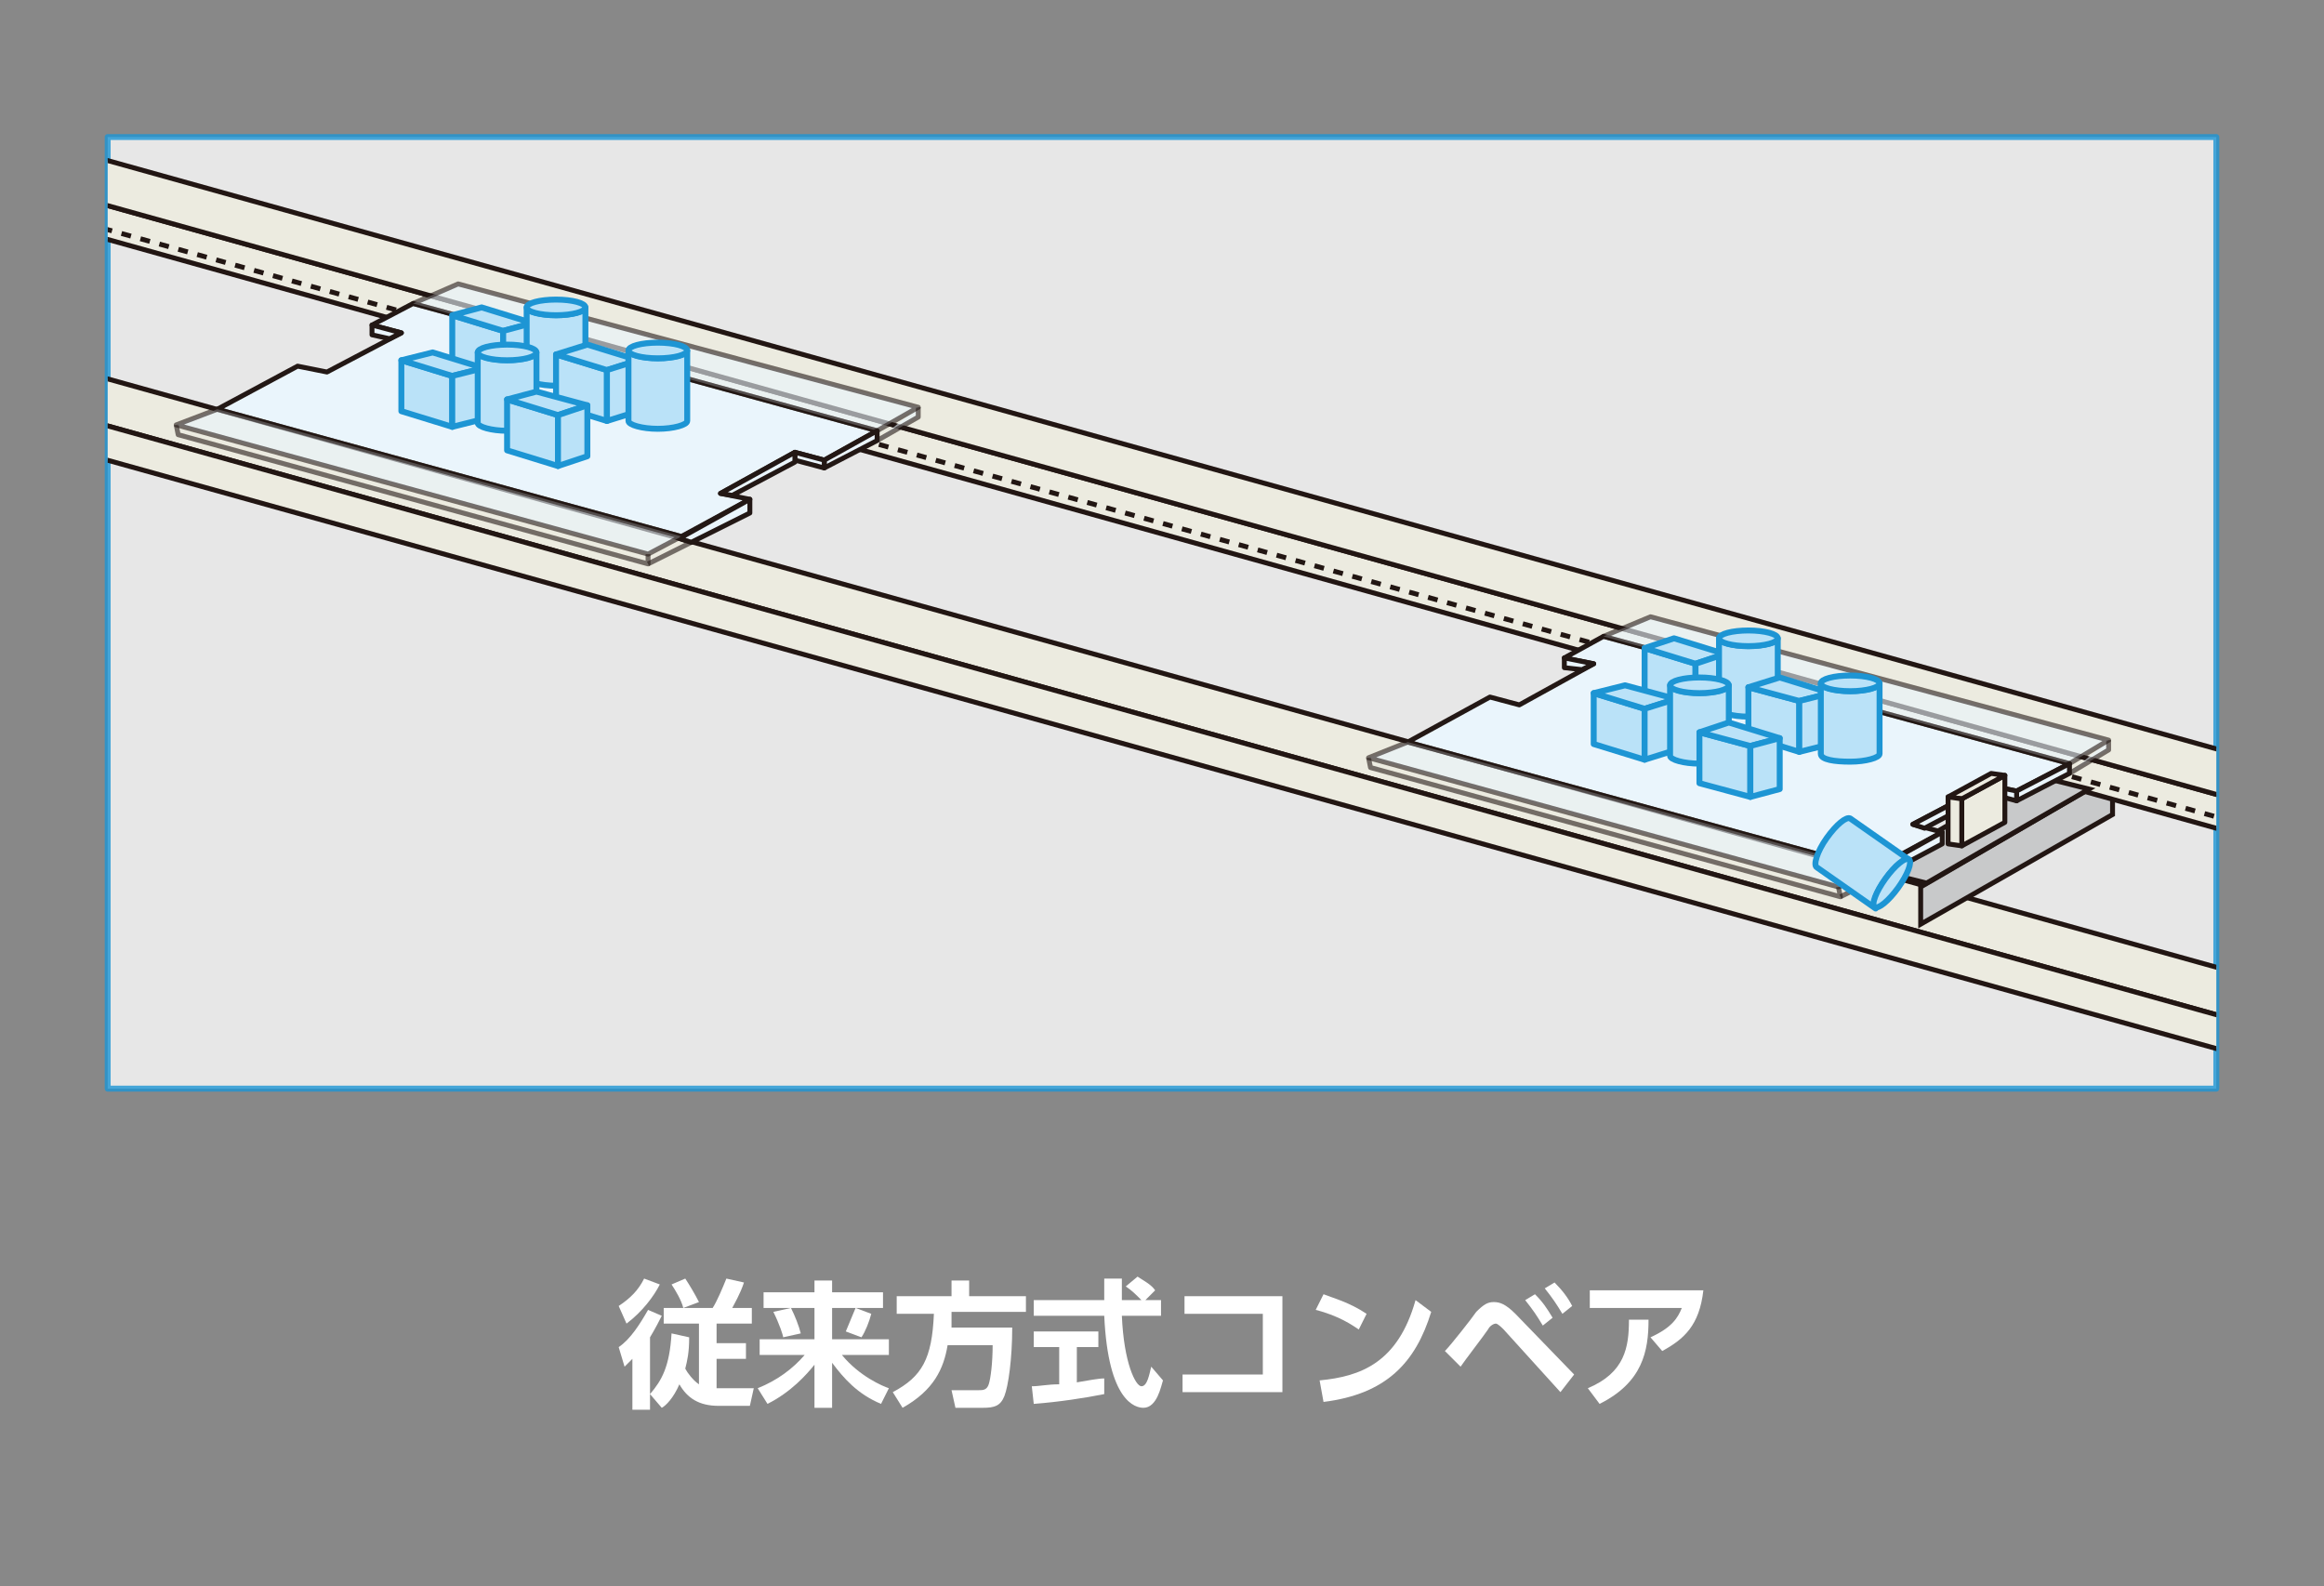 <?xml version="1.0" encoding="utf-8"?>
<!-- Generator: Adobe Illustrator 25.1.0, SVG Export Plug-In . SVG Version: 6.00 Build 0)  -->
<svg version="1.1" id="レイヤー_1" xmlns="http://www.w3.org/2000/svg" xmlns:xlink="http://www.w3.org/1999/xlink" x="0px"
	 y="0px" viewBox="0 0 118.7 81" style="enable-background:new 0 0 118.7 81;" xml:space="preserve">
<rect x="0" y="0" width="118.7" height="81" fill="#333333" stroke="none"/>
<style type="text/css">
	.st0{fill:#888888;stroke:#888888;stroke-miterlimit:10;}
	.st1{opacity:0.8;fill:#FFFFFF;stroke:#1D95D4;stroke-width:0.303;stroke-linejoin:round;stroke-miterlimit:10;}
	.st2{fill:#FFFFFF;}
	.st3{clip-path:url(#SVGID_2_);fill:#ECEBE0;stroke:#221613;stroke-width:0.25;stroke-miterlimit:10;}
	.st4{clip-path:url(#SVGID_2_);fill:#C8C9CA;stroke:#221613;stroke-width:0.25;stroke-miterlimit:10;}
	.st5{clip-path:url(#SVGID_2_);}
	.st6{fill:none;stroke:#221613;stroke-width:0.25;stroke-miterlimit:10;}
	.st7{fill:none;stroke:#221613;stroke-width:0.25;stroke-miterlimit:10;stroke-dasharray:0.502,0.502;}
	.st8{opacity:0.6;fill:#EAF5FC;stroke:#231815;stroke-width:0.25;stroke-linejoin:round;stroke-miterlimit:10;}
	.st9{fill:#EAF5FC;stroke:#231815;stroke-width:0.25;stroke-linejoin:round;stroke-miterlimit:10;}
	.st10{fill:#BAE2F8;stroke:#1D95D4;stroke-width:0.303;stroke-linejoin:round;stroke-miterlimit:10;}
	.st11{fill:#ECEBE0;stroke:#221613;stroke-width:0.25;stroke-linejoin:round;stroke-miterlimit:10;}
	
		.st12{opacity:0.6;clip-path:url(#SVGID_2_);fill:none;stroke:#231815;stroke-width:0.25;stroke-linejoin:round;stroke-miterlimit:10;}
	
		.st13{opacity:0.6;clip-path:url(#SVGID_2_);fill:#EAF5FC;stroke:#231815;stroke-width:0.25;stroke-linejoin:round;stroke-miterlimit:10;}
</style>
<rect x="0.5" y="0.5" class="st0" width="117.7" height="80"/>
<rect x="5.5" y="7" class="st1" width="107.7" height="48.6"/>
<g>
	<path class="st2" d="M31.6,66.7c0.6-0.4,1-0.8,1.3-1.4l0.8,0.3c-0.3,0.6-0.9,1.4-1.7,2L31.6,66.7z M33.8,67.2
		c-0.1,0.2-0.3,0.6-0.6,1.1V72h-0.9v-2.6c-0.2,0.2-0.3,0.3-0.4,0.4l-0.3-1c0.6-0.4,1.1-1.2,1.5-1.9L33.8,67.2z M35.2,68.3
		c0,0.8-0.1,1.2-0.2,1.6c0.1,0.2,0.4,0.6,0.7,0.8v-3.1h-1.8v-0.8h2.5c0.2-0.3,0.5-1,0.7-1.5l0.9,0.2c-0.2,0.6-0.5,1.1-0.6,1.3h1v0.8
		h-1.8v1h1.5v0.8h-1.5v1.5h1.9l-0.2,0.9h-1.6c-1,0-1.6-0.4-2-1.1c-0.3,0.7-0.7,1.1-0.9,1.2l-0.6-0.7c0.6-0.7,1-1.4,1.1-3.1
		L35.2,68.3z M35,65.3c0.2,0.3,0.5,0.8,0.7,1.2l-0.8,0.3c-0.1-0.4-0.4-0.9-0.6-1.2L35,65.3z"/>
	<path class="st2" d="M39,66h2.6v-0.6h0.9V66h2.6v0.8h-2.6v1.6h2.9v0.8H43c0.9,1.1,2.1,1.6,2.4,1.7L45,71.7
		c-1.2-0.5-1.9-1.3-2.5-2.1v2.3h-0.9v-2.2c-0.4,0.5-1.2,1.4-2.4,2l-0.5-0.8c1-0.4,1.8-1,2.4-1.7h-2.3v-0.8h2.8v-1.6H39V66z
		 M40.4,66.8c0.2,0.4,0.4,0.9,0.5,1.3l-0.9,0.2c0-0.1-0.2-0.7-0.5-1.3L40.4,66.8z M44.5,67.1c-0.1,0.4-0.3,0.9-0.5,1.2l-0.8-0.3
		c0.2-0.5,0.3-0.7,0.5-1.2L44.5,67.1z"/>
	<path class="st2" d="M48.4,68.7c-0.2,1.2-0.7,2.3-2.3,3.2l-0.5-0.8c1.5-0.8,2-1.7,2.1-4h-1.9v-0.9h2.8v-0.8h0.9v0.8h2.9V67h-3.8
		c0,0.2,0,0.5,0,0.8h3.1c0,1.6-0.2,3-0.4,3.5c-0.2,0.5-0.5,0.6-1.1,0.6h-1.4L48.6,71H50c0.2,0,0.4,0,0.5-0.3c0.1-0.3,0.2-1.1,0.2-2
		H48.4z"/>
	<path class="st2" d="M52.7,70.8c0.4,0,0.8-0.1,1.4-0.1v-1.9h-1.3V68h3.3v0.8H55v1.8c0.6-0.1,1.1-0.2,1.4-0.2l0,0.8
		c-1,0.2-2.3,0.4-3.6,0.5L52.7,70.8z M58.5,66.4h0.8v0.8h-2c0.1,2.4,0.7,3.6,1,3.6c0.3,0,0.4-0.6,0.5-1l0.6,0.7
		c-0.1,0.3-0.3,1.4-1,1.4c-0.4,0-1.8-0.3-2-4.7h-3.6v-0.8h3.6c0-0.2,0-0.9,0-1.1h0.9c0,0.1,0,0.6,0,1.1h1c-0.3-0.3-0.5-0.5-0.8-0.7
		l0.6-0.5c0.3,0.2,0.7,0.4,0.9,0.7L58.5,66.4z"/>
	<path class="st2" d="M65.5,66.2v4.9h-5.1v-0.9h4.1v-3.1h-4v-0.9H65.5z"/>
	<path class="st2" d="M69.4,67.9c-0.3-0.2-1-0.7-2.2-1l0.4-0.8c0.5,0.2,1.3,0.4,2.2,1L69.4,67.9z M67.4,70.5c2.1-0.2,4-0.9,4.9-4.1
		l0.8,0.6c-0.8,2.6-2.3,4.2-5.5,4.6L67.4,70.5z"/>
	<path class="st2" d="M73.8,69c0.3-0.3,1.4-1.7,1.6-2c0.4-0.4,0.6-0.5,0.9-0.5c0.3,0,0.6,0.1,1.1,0.6l3,3.1l-0.7,0.9l-2.9-3.2
		c-0.1-0.1-0.3-0.3-0.4-0.3c-0.1,0-0.3,0.1-0.4,0.3c-0.2,0.3-1.2,1.6-1.4,1.9L73.8,69z M78.4,66.1c0.4,0.4,0.6,0.7,0.9,1.2l-0.5,0.4
		c-0.3-0.5-0.5-0.8-0.9-1.3L78.4,66.1z M79.4,65.5c0.4,0.4,0.7,0.8,0.9,1.2l-0.5,0.4c-0.3-0.5-0.5-0.8-0.9-1.3L79.4,65.5z"/>
	<path class="st2" d="M87,65.9c-0.2,1.8-1,2.5-2.1,3.1l-0.6-0.7c1.1-0.5,1.4-1,1.6-1.5h-4.7v-0.9H87z M81.1,70.9
		c1.9-0.8,2.1-2.1,2.1-3.5l1,0c0,1.6-0.3,3.2-2.5,4.3L81.1,70.9z"/>
</g>
<g>
	<defs>
		<rect id="SVGID_1_" x="5.5" y="7" width="107.7" height="48.6"/>
	</defs>
	<clipPath id="SVGID_2_">
		<use xlink:href="#SVGID_1_"  style="overflow:visible;"/>
	</clipPath>
	<polygon class="st3" points="123.5,54.7 -4,19.1 0.3,17.9 127.9,53.5 	"/>
	<polygon class="st3" points="123.4,56.4 -4.2,20.8 -4,19.1 123.5,54.7 	"/>
	<polygon class="st4" points="107.9,41.6 98.1,47.2 98.1,45.3 107.9,39.6 	"/>
	<polygon class="st3" points="124.3,45.4 -3.2,9.8 -3.1,8.1 124.4,43.7 	"/>
	<g class="st5">
		<g>
			<line class="st6" x1="-3.2" y1="9.3" x2="-3" y2="9.3"/>
			<line class="st7" x1="-2.5" y1="9.5" x2="123.9" y2="44.7"/>
			<line class="st6" x1="124.1" y1="44.8" x2="124.4" y2="44.9"/>
		</g>
	</g>
	<polygon class="st4" points="106.7,40.3 98.4,45.1 95.6,44.4 103.9,39.6 	"/>
	<polygon class="st3" points="124.4,43.7 -3.1,8.1 1.2,7 128.8,42.6 	"/>
	<g class="st5">
		<polyline class="st8" points="105.7,39.5 107.7,38.3 107.7,37.8 		"/>
		<polygon class="st9" points="95.7,44.4 71.9,37.9 76.1,35.6 77.6,36 81.4,33.9 79.9,33.6 81.9,32.5 105.7,39 103,40.4 101.5,40.1 
			97.7,42.1 99.2,42.5 		"/>
		<polygon class="st8" points="105.7,39 81.9,32.5 84.3,31.5 107.7,37.8 		"/>
		<polygon class="st9" points="99.2,42.5 95.6,44.5 96.2,44.7 99.2,43.1 		"/>
		<polygon class="st9" points="105.7,39 103,40.4 103,40.9 105.7,39.5 		"/>
		<polygon class="st9" points="103,40.9 101.5,40.5 101.5,40.1 103,40.4 		"/>
		<polygon class="st9" points="97.7,42.1 101.5,40.1 101.5,40.6 98.3,42.3 		"/>
		<polygon class="st9" points="80.8,34.2 79.9,34.1 79.9,33.6 81.4,33.9 		"/>
	</g>
	<g class="st5">
		<polygon class="st10" points="86.6,36.5 84,35.7 84,33.1 86.6,33.9 		"/>
		<polygon class="st10" points="86.6,33.9 84,33.1 85.5,32.6 88.1,33.4 		"/>
		<polygon class="st10" points="88.1,36 86.6,36.5 86.6,33.9 88.1,33.4 		"/>
	</g>
	<g class="st5">
		<path class="st10" d="M87.8,32.6c0,0.2,0.7,0.4,1.5,0.4c0.8,0,1.5-0.2,1.5-0.4v3.6c0,0.2-0.7,0.4-1.5,0.4c-0.8,0-1.5-0.2-1.5-0.4
			V32.6z"/>
		<ellipse class="st10" cx="89.3" cy="32.6" rx="1.5" ry="0.4"/>
	</g>
	<g class="st5">
		<polygon class="st10" points="91.9,38.4 89.3,37.6 89.3,35.1 91.9,35.8 		"/>
		<polygon class="st10" points="91.9,35.8 89.3,35.1 90.9,34.6 93.5,35.4 		"/>
		<polygon class="st10" points="93.5,38 91.9,38.4 91.9,35.8 93.5,35.4 		"/>
	</g>
	<g class="st5">
		<path class="st10" d="M93,34.9c0,0.2,0.7,0.4,1.5,0.4s1.5-0.2,1.5-0.4v3.6c0,0.2-0.7,0.4-1.5,0.4S93,38.8,93,38.5V34.9z"/>
		<ellipse class="st10" cx="94.5" cy="34.9" rx="1.5" ry="0.4"/>
	</g>
	<g class="st5">
		<polygon class="st10" points="84,38.8 81.4,38 81.4,35.4 84,36.2 		"/>
		<polygon class="st10" points="84,36.2 81.4,35.4 83,35 85.6,35.7 		"/>
		<polygon class="st10" points="85.6,38.3 84,38.8 84,36.2 85.6,35.7 		"/>
	</g>
	<g class="st5">
		<path class="st10" d="M85.3,35c0,0.2,0.7,0.4,1.5,0.4c0.8,0,1.5-0.2,1.5-0.4v3.6c0,0.2-0.7,0.4-1.5,0.4c-0.8,0-1.5-0.2-1.5-0.4V35
			z"/>
		<ellipse class="st10" cx="86.8" cy="35" rx="1.5" ry="0.4"/>
	</g>
	<g class="st5">
		<polygon class="st10" points="89.4,40.7 86.8,40 86.8,37.4 89.4,38.1 		"/>
		<polygon class="st10" points="89.4,38.1 86.8,37.4 88.3,36.9 90.9,37.7 		"/>
		<polygon class="st10" points="90.9,40.3 89.4,40.7 89.4,38.1 90.9,37.7 		"/>
	</g>
	<g class="st5">
		<polygon class="st11" points="102.4,42 100.2,43.2 100.2,40.8 102.4,39.6 		"/>
		<polygon class="st11" points="102.4,39.6 100.2,40.8 99.5,40.7 101.7,39.5 		"/>
		<polygon class="st11" points="100.2,43.2 99.5,43.1 99.5,40.7 100.2,40.8 		"/>
	</g>
	<g class="st5">
		<polyline class="st8" points="44.8,22.5 46.9,21.3 46.9,20.8 		"/>
		<polygon class="st9" points="34.8,27.4 11.1,20.9 15.2,18.7 16.7,19 20.5,17 19,16.6 21.1,15.5 44.8,22 42.1,23.5 40.6,23.1 
			36.8,25.2 38.3,25.5 		"/>
		<polygon class="st8" points="44.8,22 21.1,15.5 23.4,14.5 46.9,20.8 		"/>
		<polygon class="st9" points="38.3,25.5 34.7,27.5 35.3,27.7 38.3,26.2 		"/>
		<polygon class="st9" points="44.8,22 42.1,23.5 42.1,23.9 44.8,22.5 		"/>
		<polygon class="st9" points="42.1,23.9 40.6,23.5 40.6,23.1 42.1,23.5 		"/>
		<polygon class="st9" points="36.8,25.2 40.6,23.1 40.6,23.6 37.4,25.3 		"/>
		<polygon class="st9" points="19.9,17.3 19,17.1 19,16.6 20.5,17 		"/>
	</g>
	<polyline class="st12" points="33.1,28.3 33.1,28.8 9.1,22.2 9,21.7 	"/>
	<g class="st5">
		<polygon class="st10" points="25.7,19.5 23.1,18.7 23.1,16.1 25.7,16.9 		"/>
		<polygon class="st10" points="25.7,16.9 23.1,16.1 24.6,15.7 27.2,16.5 		"/>
		<polygon class="st10" points="27.2,19.1 25.7,19.5 25.7,16.9 27.2,16.5 		"/>
	</g>
	<g class="st5">
		<path class="st10" d="M26.9,15.7c0,0.2,0.7,0.4,1.5,0.4c0.8,0,1.5-0.2,1.5-0.4v3.6c0,0.2-0.7,0.4-1.5,0.4c-0.8,0-1.5-0.2-1.5-0.4
			V15.7z"/>
		<ellipse class="st10" cx="28.4" cy="15.7" rx="1.5" ry="0.4"/>
	</g>
	<g class="st5">
		<polygon class="st10" points="31,21.5 28.4,20.7 28.4,18.1 31,18.9 		"/>
		<polygon class="st10" points="31,18.9 28.4,18.1 30,17.6 32.6,18.4 		"/>
		<polygon class="st10" points="32.6,21 31,21.5 31,18.9 32.6,18.4 		"/>
	</g>
	<g class="st5">
		<path class="st10" d="M32.1,17.9c0,0.2,0.7,0.4,1.5,0.4c0.8,0,1.5-0.2,1.5-0.4v3.6c0,0.2-0.7,0.4-1.5,0.4c-0.8,0-1.5-0.2-1.5-0.4
			V17.9z"/>
		<ellipse class="st10" cx="33.6" cy="17.9" rx="1.5" ry="0.4"/>
	</g>
	<g class="st5">
		<polygon class="st10" points="23.1,21.8 20.5,21 20.5,18.4 23.1,19.2 		"/>
		<polygon class="st10" points="23.1,19.2 20.5,18.4 22.1,18 24.7,18.8 		"/>
		<polygon class="st10" points="24.7,21.4 23.1,21.8 23.1,19.2 24.7,18.8 		"/>
	</g>
	<g class="st5">
		<path class="st10" d="M24.4,18c0,0.2,0.7,0.4,1.5,0.4c0.8,0,1.5-0.2,1.5-0.4v3.6c0,0.2-0.7,0.4-1.5,0.4c-0.8,0-1.5-0.2-1.5-0.4V18
			z"/>
		<ellipse class="st10" cx="25.9" cy="18" rx="1.5" ry="0.4"/>
	</g>
	<g class="st5">
		<polygon class="st10" points="28.5,23.8 25.9,23 25.9,20.4 28.5,21.2 		"/>
		<polygon class="st10" points="28.5,21.2 25.9,20.4 27.4,20 30,20.7 		"/>
		<polygon class="st10" points="30,23.3 28.5,23.8 28.5,21.2 30,20.7 		"/>
	</g>
	<polygon class="st13" points="33.1,28.3 9,21.7 11.1,20.9 34.8,27.4 	"/>
	<polyline class="st12" points="33.1,28.8 35.3,27.7 34.7,27.5 	"/>
	<polyline class="st12" points="93.9,45.3 94,45.8 70,39.2 69.9,38.7 	"/>
	<polygon class="st13" points="93.9,45.3 69.9,38.7 71.9,37.9 95.7,44.4 	"/>
	<polyline class="st12" points="94,45.8 96.2,44.7 95.6,44.5 	"/>
	<g class="st5">
		<path class="st10" d="M97.5,43.9c-0.2-0.1-0.7,0.3-1.2,1c-0.5,0.7-0.7,1.3-0.5,1.5l-3-2.1c-0.2-0.1,0-0.8,0.5-1.5
			c0.5-0.7,1-1.1,1.2-1L97.5,43.9z"/>
		<ellipse transform="matrix(0.585 -0.811 0.811 0.585 3.537 97.066)" class="st10" cx="96.6" cy="45.1" rx="1.5" ry="0.4"/>
	</g>
</g>
</svg>
